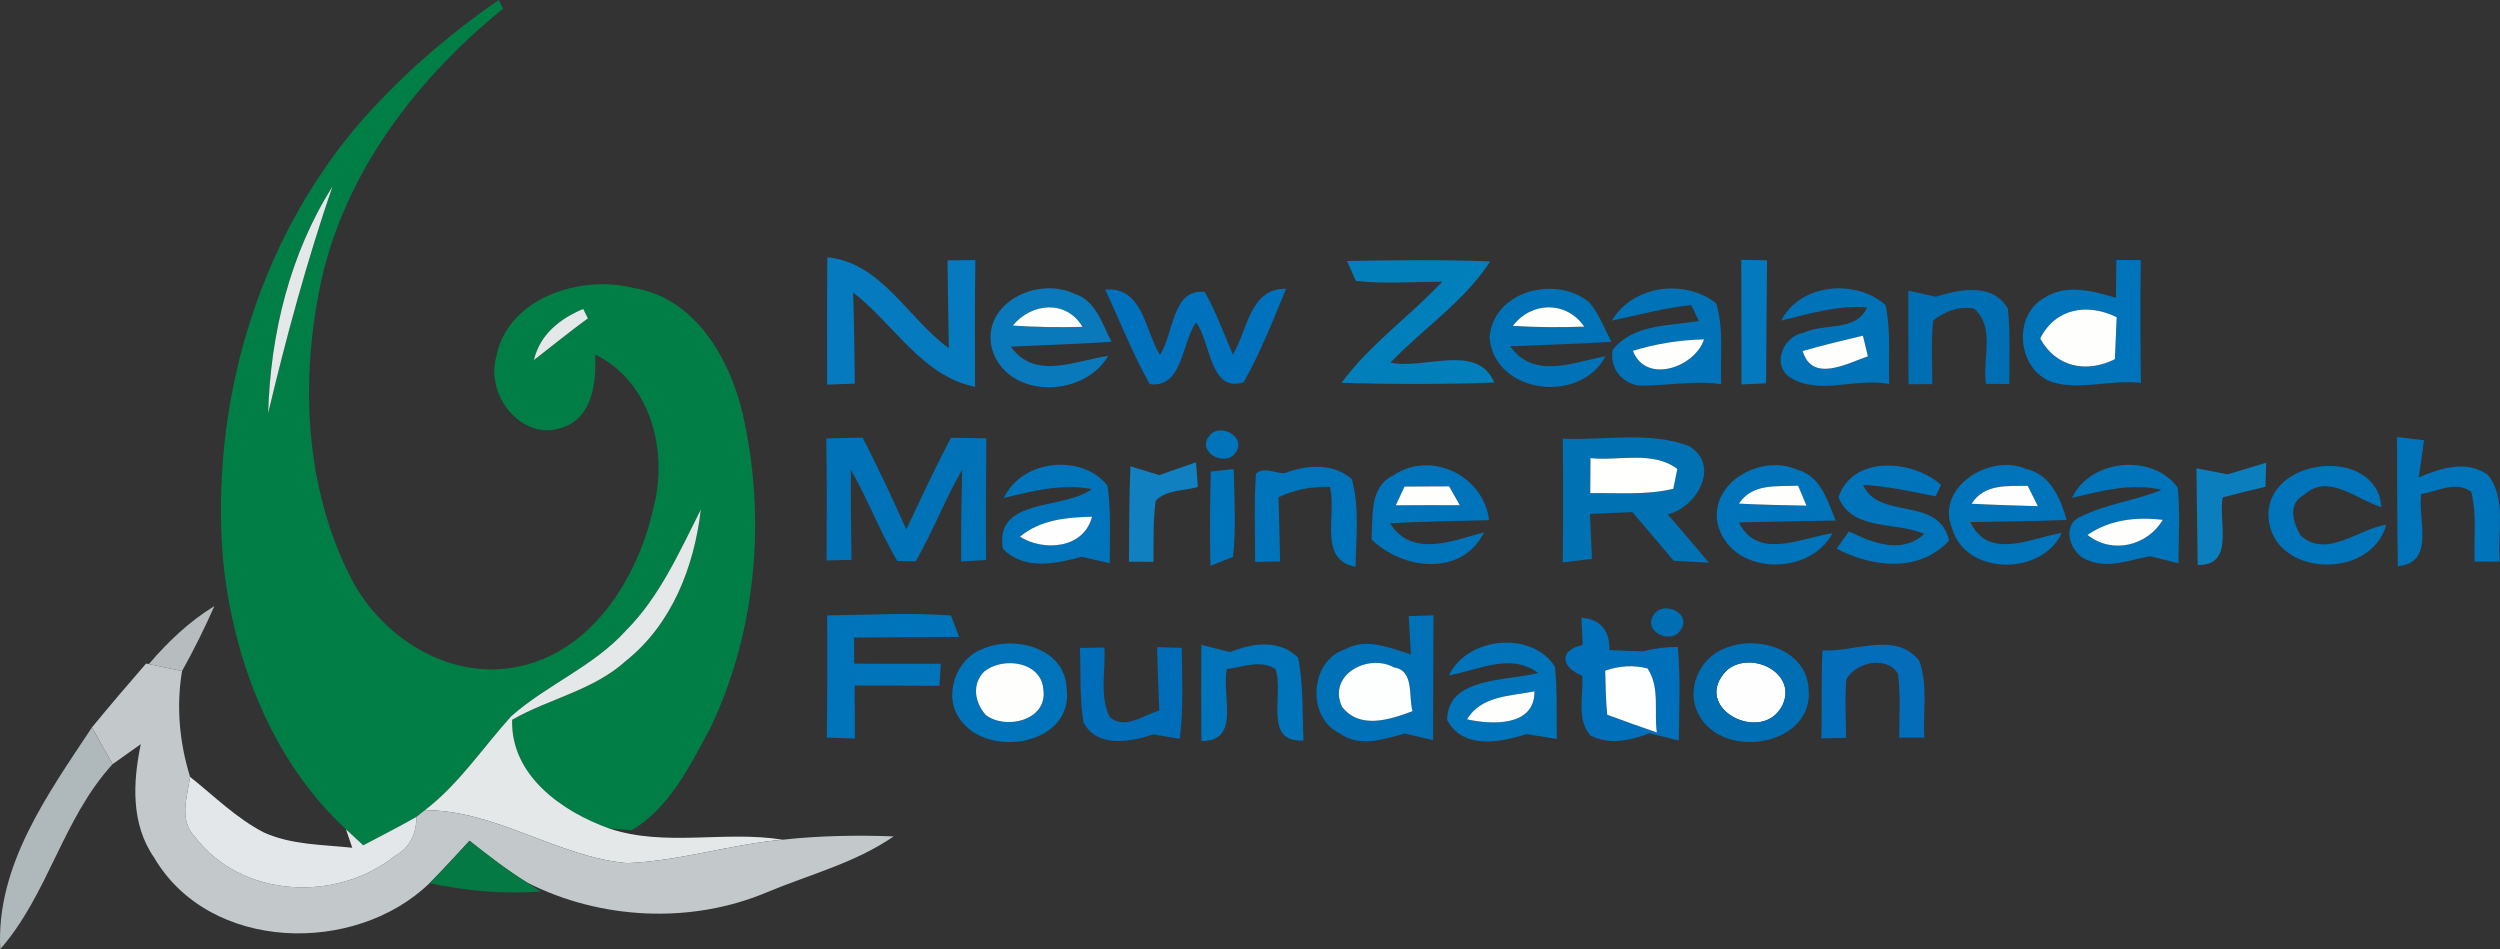 <?xml version="1.0" encoding="UTF-8" standalone="no"?>
<svg
   xmlns:dc="http://purl.org/dc/elements/1.1/"
   xmlns:cc="http://creativecommons.org/ns#"
   xmlns:rdf="http://www.w3.org/1999/02/22-rdf-syntax-ns#"
   xmlns:svg="http://www.w3.org/2000/svg"
   xmlns="http://www.w3.org/2000/svg"
   xmlns:sodipodi="http://sodipodi.sourceforge.net/DTD/sodipodi-0.dtd"
   xmlns:inkscape="http://www.inkscape.org/namespaces/inkscape"
   width="235.74pt"
   height="89.5pt"
   viewBox="0 0 235.74 89.5"
   version="1.1"
   id="svg154"
   sodipodi:docname="new-zealand-marine-research-foundation.svg"
   inkscape:version="0.92.3 (2405546, 2018-03-11)">
  <rect x="0" y="0" width="235.74" height="89.5" fill="#333333" stroke="none"/>
  <defs
     id="defs158" />
  <sodipodi:namedview
     pagecolor="#ffffff"
     bordercolor="#666666"
     borderopacity="1"
     objecttolerance="10"
     gridtolerance="10"
     guidetolerance="10"
     inkscape:pageopacity="0"
     inkscape:pageshadow="2"
     inkscape:window-width="1920"
     inkscape:window-height="1017"
     id="namedview156"
     showgrid="false"
     fit-margin-top="0"
     fit-margin-left="0"
     fit-margin-right="0"
     fit-margin-bottom="0"
     inkscape:zoom="0.852"
     inkscape:cx="156.67355"
     inkscape:cy="60.813333"
     inkscape:window-x="-8"
     inkscape:window-y="-8"
     inkscape:window-maximized="1"
     inkscape:current-layer="svg154" />
  <g
     id="#007e46ff"
     transform="translate(-7.495,-6.11)">
    <path
       d="M 41.11,18.05 C 45.02,13.5 49.58,9.52 54.52,6.11 l 0.41,0.82 c -8.15,6.61 -14.94,15.46 -17.19,25.88 -1.93,9.16 -1.51,19.17 2.76,27.63 2.81,5.63 9.11,9.76 15.52,8.6 7.21,-1.27 11.64,-8.41 13.1,-15.08 1.4,-5.35 -0.26,-11.84 -5.51,-14.43 0.12,2.61 -0.2,5.98 -3.13,6.91 -3.77,1.32 -7.17,-3.04 -6.22,-6.56 1,-5.66 7.92,-7.88 12.91,-6.63 5.78,0.87 9.1,6.57 10.34,11.8 2.25,9.79 1.34,20.43 -2.96,29.56 -1.92,3.57 -3.92,7.71 -7.49,9.79 -0.53,-0.04 -1.6,-0.13 -2.13,-0.17 -4.43,-1.59 -9.3,-5 -9.14,-10.25 3.49,-2 7.66,-2.77 10.72,-5.55 4.34,-3.45 6.45,-8.89 7.07,-14.27 -2.02,3.99 -3.86,8.19 -7.06,11.41 -3.06,3.39 -7.44,5.09 -10.82,8.08 -2.69,2.97 -4.92,6.39 -8.13,8.85 -0.2,0.16 -0.61,0.48 -0.81,0.64 -1.65,0.93 -3.33,1.8 -5.01,2.68 -0.4,-0.38 -1.22,-1.14 -1.63,-1.51 C 33.1,77.81 29.48,68.3 28.53,58.94 27.31,44.41 31.67,29.26 41.11,18.05 m -8.33,27.03 c 1.71,-7.21 3.66,-14.36 6.06,-21.37 -4.02,6.36 -5.84,13.9 -6.06,21.37 m 29.71,-9.84 c -2.2,0.93 -4.07,2.39 -4.65,4.82 1.7,-1.31 3.36,-2.67 5.09,-3.93 -0.11,-0.22 -0.33,-0.67 -0.44,-0.89 z"
       id="path5"
       inkscape:connector-curvature="0"
       style="opacity:1;fill:#007e46" />
  </g>
  <g
     id="#e5e8e9ff"
     transform="translate(-7.495,-6.11)">
    <path
       d="M 32.78,45.08 C 33,37.61 34.82,30.07 38.84,23.71 36.44,30.72 34.49,37.87 32.78,45.08 Z"
       id="path8"
       inkscape:connector-curvature="0"
       style="opacity:1;fill:#e5e8e9" />
    <path
       d="m 62.49,35.24 c 0.11,0.22 0.33,0.67 0.44,0.89 -1.73,1.26 -3.39,2.62 -5.09,3.93 0.58,-2.43 2.45,-3.89 4.65,-4.82 z"
       id="path10"
       inkscape:connector-curvature="0"
       style="opacity:1;fill:#e5e8e9" />
    <path
       d="m 66.52,65.57 c 3.2,-3.22 5.04,-7.42 7.06,-11.41 -0.62,5.38 -2.73,10.82 -7.07,14.27 -3.06,2.78 -7.23,3.55 -10.72,5.55 -0.16,5.25 4.71,8.66 9.14,10.25 5.24,1.77 10.94,0.18 16.36,1.06 -4.95,0.44 -9.74,2.03 -14.7,2.21 -6.59,-0.62 -12.28,-4.97 -19.02,-5 3.21,-2.46 5.44,-5.88 8.13,-8.85 3.38,-2.99 7.76,-4.69 10.82,-8.08 z"
       id="path12"
       inkscape:connector-curvature="0"
       style="opacity:1;fill:#e5e8e9" />
  </g>
  <g
     id="#067abeff"
     transform="translate(-7.495,-6.11)">
    <path
       d="m 85.51,30.37 c 5.11,0.5 7.6,5.79 11.46,8.58 -0.05,-2.76 -0.1,-5.52 -0.13,-8.29 0.66,0 1.97,-0.01 2.63,-0.02 -0.06,3.98 -0.05,7.96 -0.03,11.94 -4.97,-0.97 -7.68,-5.96 -11.5,-8.89 0.09,2.86 0.14,5.72 0.16,8.59 -0.65,0.02 -1.95,0.07 -2.61,0.1 0,-4.01 -0.02,-8.01 0.02,-12.01 z"
       id="path15"
       inkscape:connector-curvature="0"
       style="opacity:1;fill:#067abe" />
  </g>
  <g
     id="#017fbbff"
     transform="translate(-7.495,-6.11)">
    <path
       d="m 134.51,30.72 c 4.5,-0.08 9.01,-0.13 13.51,0.04 -2.46,3.79 -6.32,6.31 -9.41,9.54 3.1,0.71 8.2,-1.91 9.79,1.88 -4.8,0.17 -9.6,0.18 -14.4,0.02 2.68,-3.63 6.41,-6.25 9.49,-9.52 -2.71,-0.01 -5.44,0.22 -8.14,-0.08 -0.21,-0.47 -0.63,-1.41 -0.84,-1.88 z"
       id="path18"
       inkscape:connector-curvature="0"
       style="opacity:1;fill:#017fbb" />
  </g>
  <g
     id="#0479beff"
     transform="translate(-7.495,-6.11)">
    <path
       d="m 171.69,30.61 c 0.61,0.01 1.82,0.03 2.43,0.05 -0.04,3.86 -0.06,7.73 -0.09,11.59 -0.58,0.03 -1.74,0.08 -2.32,0.11 0,-3.92 -0.01,-7.84 -0.02,-11.75 z"
       id="path21"
       inkscape:connector-curvature="0"
       style="opacity:1;fill:#0479be" />
  </g>
  <g
     id="#0074bbff"
     transform="translate(-7.495,-6.11)">
    <path
       d="m 207.06,30.63 c 0.58,0 1.72,0.01 2.3,0.01 -0.04,3.86 -0.04,7.72 0.01,11.58 -2.76,-0.37 -5.59,0.72 -8.28,-0.05 -3.34,-1.08 -3.9,-6.26 -0.82,-7.98 2.08,-1.35 4.58,-0.63 6.75,0 0.01,-0.89 0.03,-2.67 0.04,-3.56 m -7.18,7.4 c 1.48,2.72 4.37,3.28 7.04,1.95 0.06,-1.32 0.11,-2.64 0.17,-3.96 -2.72,-1.34 -5.77,-0.88 -7.21,2.01 z"
       id="path24"
       inkscape:connector-curvature="0"
       style="opacity:1;fill:#0074bb" />
    <path
       d="m 121.5,47.25 c 0.97,-1.39 3.65,0.08 2.48,1.58 -0.98,1.35 -3.64,-0.08 -2.48,-1.58 z"
       id="path26"
       inkscape:connector-curvature="0"
       style="opacity:1;fill:#0074bb" />
    <path
       d="m 233.52,47.32 c 0.64,0.08 1.91,0.23 2.55,0.31 -0.12,0.87 -0.37,2.61 -0.49,3.48 2.06,-0.84 4.47,-1.66 6.5,-0.23 1.84,2.27 0.86,5.5 1.13,8.19 -0.59,0 -1.78,-0.01 -2.37,-0.01 -0.08,-2.19 0.23,-4.44 -0.32,-6.59 -1.47,-1.05 -3.17,-0.03 -4.72,0.23 -0.35,2.38 1.39,6.46 -2.2,6.8 -0.07,-4.06 -0.05,-8.12 -0.08,-12.18 z"
       id="path28"
       inkscape:connector-curvature="0"
       style="opacity:1;fill:#0074bb" />
    <path
       d="m 102.16,53.07 c 1.64,-3.62 7.37,-4.24 9.77,-1.16 0.35,2.42 0.2,4.87 0.21,7.31 -0.89,-0.21 -1.77,-0.41 -2.66,-0.61 -2.47,0.68 -5.4,1.29 -7.42,-0.75 -0.8,-4.89 5.72,-3.62 8.38,-5.63 -2.8,-0.55 -5.57,0.17 -8.28,0.84 m 1.51,3.65 c 2.27,1.42 6.04,1.12 6.8,-1.89 -2.41,0.06 -4.89,0.29 -6.8,1.89 z"
       id="path30"
       inkscape:connector-curvature="0"
       style="opacity:1;fill:#0074bb" />
    <path
       d="m 121.67,50.57 c 0.54,-0.06 1.62,-0.17 2.16,-0.23 0.06,2.76 0.23,5.53 -0.06,8.28 -0.53,0.21 -1.6,0.63 -2.13,0.84 -0.08,-2.96 -0.05,-5.93 0.03,-8.89 z"
       id="path32"
       inkscape:connector-curvature="0"
       style="opacity:1;fill:#0074bb" />
    <path
       d="m 125.93,50.78 c 0.74,-0.7 1.82,-0.02 2.7,-0.05 2.08,-0.78 4.52,-1 6.33,0.55 0.75,2.68 0.4,5.53 0.36,8.28 -3.6,-0.68 -1.72,-4.98 -2.43,-7.54 -1.67,-0.05 -3.33,0.25 -4.84,0.98 0.07,2.02 0.11,4.03 0.15,6.05 -0.59,0.01 -1.76,0.03 -2.35,0.04 0.01,-2.77 -0.12,-5.55 0.08,-8.31 z"
       id="path34"
       inkscape:connector-curvature="0"
       style="opacity:1;fill:#0074bb" />
    <path
       d="m 138.89,50.93 c 3.56,-2.39 8.5,0.03 9.02,4.23 -3.12,0.08 -6.24,0.12 -9.35,0.29 2.07,3.3 5.95,1.64 8.88,0.85 -2.1,4.23 -7.71,3.54 -10.62,0.66 0.17,-2.12 -0.26,-4.93 2.07,-6.03 m 1.05,1.06 c -0.21,0.44 -0.62,1.33 -0.83,1.77 2.01,-0.02 4.03,-0.02 6.04,-0.01 -0.25,-0.44 -0.76,-1.33 -1.01,-1.78 -1.4,0 -2.8,0.01 -4.2,0.02 z"
       id="path36"
       inkscape:connector-curvature="0"
       style="opacity:1;fill:#0074bb" />
    <path
       d="m 169.47,55.52 c -0.81,-3.94 4.14,-6.62 7.45,-5.13 2.24,0.55 2.91,2.94 3.67,4.8 -3.04,0.07 -6.08,0.1 -9.12,0.18 1.77,3.62 5.93,1.43 8.83,1.02 -2.23,4.16 -9.65,3.96 -10.83,-0.87 m 2,-1.92 c 2.12,0.11 4.25,0.15 6.37,0.19 -0.2,-0.47 -0.6,-1.41 -0.79,-1.88 -2.01,0.09 -4.32,-0.24 -5.58,1.69 z"
       id="path38"
       inkscape:connector-curvature="0"
       style="opacity:1;fill:#0074bb" />
    <path
       d="m 180.86,53 c 1.31,-4.01 7.01,-3.56 9.67,-1.16 l -0.52,1.07 c -2.26,-0.45 -4.53,-0.96 -6.84,-1.08 1.48,3.39 7.13,0.97 8.12,5.25 -2.83,3.05 -7.24,2.53 -10.61,0.77 0.29,-0.41 0.87,-1.22 1.16,-1.63 2.23,1.08 4.98,2.2 7.11,0.23 -2.58,-1.15 -6.84,-0.26 -8.09,-3.45 z"
       id="path40"
       inkscape:connector-curvature="0"
       style="opacity:1;fill:#0074bb" />
    <path
       d="m 191.57,55.93 c -1.62,-3.89 3.63,-7.1 6.97,-5.6 2.31,0.5 3.25,2.78 3.83,4.81 -3.03,0.12 -6.05,0.15 -9.08,0.2 1.73,3.66 5.75,1.49 8.62,1.02 -1.86,4.07 -9.06,4.05 -10.34,-0.43 m 1.84,-2.32 c 2.08,0.11 4.16,0.17 6.25,0.23 -0.24,-0.48 -0.72,-1.44 -0.96,-1.92 -1.95,0.04 -4.1,-0.2 -5.29,1.69 z"
       id="path42"
       inkscape:connector-curvature="0"
       style="opacity:1;fill:#0074bb" />
    <path
       d="m 202.88,53.05 c 1.71,-3.66 7.62,-4.22 9.97,-0.95 0.23,2.36 0.08,4.74 0.06,7.12 -0.67,-0.17 -2.01,-0.49 -2.68,-0.66 -1.96,0.35 -4.06,1.24 -6.01,0.32 -1.55,-0.65 -2.41,-3.32 -0.47,-4.08 2.4,-1.18 5.11,-1.49 7.58,-2.5 -2.86,-0.69 -5.68,0.11 -8.45,0.75 m 1.46,3.5 c 2.28,1.84 5.62,1.06 7.1,-1.42 -2.48,-0.3 -5,-0.03 -7.1,1.42 z"
       id="path44"
       inkscape:connector-curvature="0"
       style="opacity:1;fill:#0074bb" />
    <path
       d="m 221.4,54.81 c -0.18,-5.66 10.25,-6.67 10.65,-0.88 -2.29,-0.69 -5.03,-3.24 -7.25,-1.19 -1.61,0.85 -1.11,2.59 -0.37,3.86 2.46,2.24 5.44,-0.63 8.08,-1.01 -1.45,5.32 -10.81,4.92 -11.11,-0.78 z"
       id="path46"
       inkscape:connector-curvature="0"
       style="opacity:1;fill:#0074bb" />
    <path
       d="m 85.5,64.14 c 3.89,-0.04 7.79,-0.28 11.67,0.01 0.19,0.51 0.57,1.51 0.76,2.01 -3.31,0.04 -6.61,0.03 -9.91,0.07 0.01,0.62 0.02,1.85 0.03,2.46 2.72,0.02 5.44,0.02 8.16,0.01 -0.03,0.52 -0.1,1.56 -0.13,2.08 -2.67,-0.02 -5.33,-0.03 -8,-0.03 0.02,1.67 0.03,3.33 0.03,5 -0.66,-0.03 -1.99,-0.07 -2.65,-0.09 0.06,-3.84 0.05,-7.68 0.04,-11.52 z"
       id="path48"
       inkscape:connector-curvature="0"
       style="opacity:1;fill:#0074bb" />
    <path
       d="m 100.19,67.29 c 2.95,-1.3 7.75,-0.08 7.88,3.71 0.76,5.33 -7.45,6.75 -10.05,2.92 -1.64,-2.18 -0.36,-5.76 2.17,-6.63 m 0.11,2.15 c -1.19,1.18 -0.89,2.91 0.14,4.08 1.89,1.46 5.84,0.51 5.44,-2.36 -0.15,-2.65 -3.78,-3.18 -5.58,-1.72 z"
       id="path50"
       inkscape:connector-curvature="0"
       style="opacity:1;fill:#0074bb" />
    <path
       d="m 120.78,66.92 c 0.9,0.23 1.81,0.46 2.71,0.68 2.1,-0.85 4.65,-1.24 6.42,0.53 0.5,2.57 0.38,5.21 0.5,7.81 -3.87,0.21 -1.79,-4.37 -2.65,-6.76 -1.44,-0.88 -3.06,-0.18 -4.58,0.02 -0.53,2.4 1.38,6.84 -2.4,6.78 -0.02,-3.02 -0.02,-6.04 0,-9.06 z"
       id="path52"
       inkscape:connector-curvature="0"
       style="opacity:1;fill:#0074bb" />
    <path
       d="m 144.12,69.79 c 1.72,-3.62 7.8,-4.24 9.99,-0.83 0.25,2.27 0.15,4.55 0.18,6.83 -0.72,-0.12 -2.15,-0.35 -2.87,-0.46 -2.48,0.8 -5.95,1.47 -7.46,-1.31 -0.01,-4.13 5.71,-3.67 8.58,-4.45 -2.62,-1.95 -5.63,-0.26 -8.42,0.22 m 1.71,4.15 c 2.35,0.52 6.39,0.7 6.36,-2.64 -2.26,0.45 -5.03,0.41 -6.36,2.64 z"
       id="path54"
       inkscape:connector-curvature="0"
       style="opacity:1;fill:#0074bb" />
  </g>
  <g
     id="#0073b8ff"
     transform="translate(-7.495,-6.11)">
    <path
       d="m 159.49,36.34 c 1.98,-3.34 6.87,-3.96 9.82,-1.64 0.78,2.46 0.36,5.1 0.49,7.64 -2.61,-0.4 -5.21,0.19 -7.82,0.12 -1.63,-0.27 -2.71,-1.73 -2.42,-3.36 1.97,-2.45 5.33,-2.25 8.13,-2.72 -0.18,-0.38 -0.54,-1.13 -0.72,-1.51 -2.53,0.28 -4.99,0.94 -7.48,1.47 m 1.98,2.85 c 1.22,3.18 5.84,1.57 6.71,-1.08 -2.28,0.05 -4.53,0.41 -6.71,1.08 z"
       id="path57"
       inkscape:connector-curvature="0"
       style="opacity:1;fill:#0073b8" />
    <path
       d="m 147.95,37.97 c 0.3,-4.46 6.34,-5.96 9.43,-3.33 0.9,1.1 1.41,2.45 2.06,3.7 -3.18,0.21 -6.36,0.28 -9.54,0.42 2.23,3.16 5.91,1.52 8.99,0.94 -2.35,4.52 -10.43,3.6 -10.94,-1.73 m 2.2,-1.13 c 2.24,0.14 4.48,0.15 6.73,0.07 -1.68,-2.45 -4.98,-2.38 -6.73,-0.07 z"
       id="path59"
       inkscape:connector-curvature="0"
       style="opacity:1;fill:#0073b8" />
    <path
       d="m 175.46,36.34 c 1.79,-3.52 7.04,-3.95 9.83,-1.46 0.53,2.45 0.26,4.97 0.35,7.45 -3.1,-0.67 -6.52,1.11 -9.33,-0.62 -1.8,-1.17 -0.68,-3.91 1.23,-4.21 1.95,-0.95 4.98,-0.07 6.02,-2.4 -2.78,-0.24 -5.44,0.6 -8.1,1.24 m 2.02,2.87 c 0.9,3.02 4.18,1.17 6.15,0.5 -0.12,-0.48 -0.35,-1.46 -0.47,-1.95 -1.91,0.45 -3.8,0.91 -5.68,1.45 z"
       id="path61"
       inkscape:connector-curvature="0"
       style="opacity:1;fill:#0073b8" />
    <path
       d="m 85.41,47.45 c 1.14,-0.03 2.28,-0.05 3.42,-0.07 1.48,2.83 2.81,5.74 4.13,8.65 1.36,-2.9 2.72,-5.8 4.2,-8.64 1.11,0.02 2.23,0.04 3.34,0.05 -0.03,3.83 -0.05,7.66 -0.02,11.48 -0.58,0.03 -1.76,0.1 -2.35,0.13 -0.04,-2.88 0.05,-5.76 0.09,-8.64 -1.62,2.79 -2.76,5.83 -4.38,8.63 -0.43,-0.01 -1.29,-0.02 -1.73,-0.03 -1.65,-2.77 -2.77,-5.81 -4.38,-8.6 -0.03,2.83 0.03,5.66 0.06,8.49 -0.59,0.02 -1.76,0.04 -2.35,0.06 0.02,-3.84 0.04,-7.68 -0.03,-11.51 z"
       id="path63"
       inkscape:connector-curvature="0"
       style="opacity:1;fill:#0073b8" />
  </g>
  <g
     id="#006eb2ff"
     transform="translate(-7.495,-6.11)">
    <path
       d="m 187.44,33.52 c 0.85,0.19 1.71,0.38 2.58,0.57 2.25,-0.68 5.39,-1.37 6.81,1.13 0.25,2.36 0.12,4.73 0.14,7.1 -0.56,0 -1.66,-0.01 -2.21,-0.01 -0.34,-2.32 0.9,-5.33 -1.11,-7.1 -1.41,-0.26 -2.77,0.25 -3.86,1.12 -0.22,1.99 -0.09,4 -0.08,6 -0.56,0 -1.69,0.01 -2.25,0.01 0,-2.94 -0.01,-5.88 -0.02,-8.82 z"
       id="path66"
       inkscape:connector-curvature="0"
       style="opacity:1;fill:#006eb2" />
  </g>
  <g
     id="#0979bbff"
     transform="translate(-7.495,-6.11)">
    <path
       d="m 101.02,38.96 c -1,-4.26 4.3,-6.81 7.75,-5.16 2.07,0.61 2.63,2.85 3.54,4.53 -3.16,0.23 -6.33,0.31 -9.5,0.47 2.29,3.19 6.05,1.32 9.18,0.87 -2.33,4.01 -9.59,4.1 -10.97,-0.71 M 103,36.81 c 2.19,0.15 4.38,0.18 6.57,0.12 -1.53,-2.59 -4.83,-2.26 -6.57,-0.12 z"
       id="path69"
       inkscape:connector-curvature="0"
       style="opacity:1;fill:#0979bb" />
  </g>
  <g
     id="#0071bcff"
     transform="translate(-7.495,-6.11)">
    <path
       d="m 111.71,33.42 c 3.55,-0.33 3.75,3.87 5.16,6.15 1.31,-1.92 1.11,-6.28 4.23,-5.93 1.06,1.88 1.8,3.92 2.65,5.9 1.4,-2.3 1.58,-6.26 5.02,-6.2 -1.23,2.98 -2.42,6 -4,8.81 -3.21,1.05 -3.09,-3.8 -4.49,-5.64 -1.37,1.95 -1.27,6.24 -4.37,5.82 -1.62,-2.86 -2.8,-5.94 -4.2,-8.91 z"
       id="path72"
       inkscape:connector-curvature="0"
       style="opacity:1;fill:#0071bc" />
  </g>
  <g
     id="#fefefcff"
     transform="translate(-7.495,-6.11)">
    <path
       d="m 103,36.81 c 1.74,-2.14 5.04,-2.47 6.57,0.12 -2.19,0.06 -4.38,0.03 -6.57,-0.12 z"
       id="path75"
       inkscape:connector-curvature="0"
       style="opacity:1;fill:#fefefc" />
    <path
       d="m 150.15,36.84 c 1.75,-2.31 5.05,-2.38 6.73,0.07 -2.25,0.08 -4.49,0.07 -6.73,-0.07 z"
       id="path77"
       inkscape:connector-curvature="0"
       style="opacity:1;fill:#fefefc" />
    <path
       d="m 199.88,38.03 c 1.44,-2.89 4.49,-3.35 7.21,-2.01 -0.06,1.32 -0.11,2.64 -0.17,3.96 -2.67,1.33 -5.56,0.77 -7.04,-1.95 z"
       id="path79"
       inkscape:connector-curvature="0"
       style="opacity:1;fill:#fefefc" />
    <path
       d="m 161.47,39.19 c 2.18,-0.67 4.43,-1.03 6.71,-1.08 -0.87,2.65 -5.49,4.26 -6.71,1.08 z"
       id="path81"
       inkscape:connector-curvature="0"
       style="opacity:1;fill:#fefefc" />
    <path
       d="m 177.48,39.21 c 1.88,-0.54 3.77,-1 5.68,-1.45 0.12,0.49 0.35,1.47 0.47,1.95 -1.97,0.67 -5.25,2.52 -6.15,-0.5 z"
       id="path83"
       inkscape:connector-curvature="0"
       style="opacity:1;fill:#fefefc" />
    <path
       d="m 139.94,51.99 c 1.4,-0.01 2.8,-0.02 4.2,-0.02 0.25,0.45 0.76,1.34 1.01,1.78 -2.01,-0.01 -4.03,-0.01 -6.04,0.01 0.21,-0.44 0.62,-1.33 0.83,-1.77 z"
       id="path85"
       inkscape:connector-curvature="0"
       style="opacity:1;fill:#fefefc" />
    <path
       d="m 171.47,53.6 c 1.26,-1.93 3.57,-1.6 5.58,-1.69 0.19,0.47 0.59,1.41 0.79,1.88 -2.12,-0.04 -4.25,-0.08 -6.37,-0.19 z"
       id="path87"
       inkscape:connector-curvature="0"
       style="opacity:1;fill:#fefefc" />
    <path
       d="m 204.34,56.55 c 2.1,-1.45 4.62,-1.72 7.1,-1.42 -1.48,2.48 -4.82,3.26 -7.1,1.42 z"
       id="path89"
       inkscape:connector-curvature="0"
       style="opacity:1;fill:#fefefc" />
    <path
       d="m 145.83,73.94 c 1.33,-2.23 4.1,-2.19 6.36,-2.64 0.03,3.34 -4.01,3.16 -6.36,2.64 z"
       id="path91"
       inkscape:connector-curvature="0"
       style="opacity:1;fill:#fefefc" />
  </g>
  <g
     id="#0071b3ff"
     transform="translate(-7.495,-6.11)">
    <path
       d="m 154.86,47.48 c 3.93,0.17 8.09,-0.72 11.86,0.67 3.08,1.8 0.8,5.78 -1.96,6.47 1.3,1.51 2.6,3.02 3.88,4.55 -0.83,-0.05 -2.5,-0.13 -3.33,-0.18 -1.29,-1.53 -2.58,-3.07 -3.89,-4.59 -1,0.04 -3,0.13 -4,0.17 0.06,1.41 0.13,2.83 0.19,4.24 -0.69,0.08 -2.06,0.25 -2.75,0.33 0.04,-3.88 0.04,-7.77 0,-11.66 m 2.61,1.83 c -0.01,1.1 -0.01,2.2 -0.02,3.3 2.61,-0.04 5.27,0.21 7.83,-0.41 0.09,-0.47 0.28,-1.4 0.38,-1.87 -2.3,-1.74 -5.5,-0.74 -8.19,-1.02 z"
       id="path94"
       inkscape:connector-curvature="0"
       style="opacity:1;fill:#0071b3" />
  </g>
  <g
     id="#fffffdff"
     transform="translate(-7.495,-6.11)">
    <path
       d="m 157.47,49.31 c 2.69,0.28 5.89,-0.72 8.19,1.02 -0.1,0.47 -0.29,1.4 -0.38,1.87 -2.56,0.62 -5.22,0.37 -7.83,0.41 0.01,-1.1 0.01,-2.2 0.02,-3.3 z"
       id="path97"
       inkscape:connector-curvature="0"
       style="opacity:1;fill:#fffffd" />
  </g>
  <g
     id="#1080c0ff"
     transform="translate(-7.495,-6.11)">
    <path
       d="m 114.09,50.08 c 0.9,0.27 1.81,0.55 2.72,0.83 1.15,-0.41 2.3,-0.81 3.46,-1.2 0.05,0.58 0.14,1.74 0.18,2.32 -1.32,0.38 -2.93,0.24 -3.98,1.29 -0.26,1.92 -0.18,3.85 -0.21,5.77 -0.58,0 -1.73,-0.01 -2.31,-0.02 0.02,-2.99 0.02,-5.99 0.14,-8.99 z"
       id="path100"
       inkscape:connector-curvature="0"
       style="opacity:1;fill:#1080c0" />
  </g>
  <g
     id="#0b7fbdff"
     transform="translate(-7.495,-6.11)">
    <path
       d="m 217.55,50.84 c 1.2,-0.37 2.42,-0.74 3.64,-1.1 -0.02,0.57 -0.05,1.7 -0.07,2.27 -1.35,0.31 -2.69,0.64 -4.03,1 -0.46,2.27 1.21,6.44 -2.36,6.37 -0.05,-3.04 -0.08,-6.07 -0.12,-9.11 0.74,0.14 2.2,0.43 2.94,0.57 z"
       id="path103"
       inkscape:connector-curvature="0"
       style="opacity:1;fill:#0b7fbd" />
  </g>
  <g
     id="#fffeffff"
     transform="translate(-7.495,-6.11)">
    <path
       d="m 193.41,53.61 c 1.19,-1.89 3.34,-1.65 5.29,-1.69 0.24,0.48 0.72,1.44 0.96,1.92 -2.09,-0.06 -4.17,-0.12 -6.25,-0.23 z"
       id="path106"
       inkscape:connector-curvature="0"
       style="opacity:1;fill:#fffeff" />
    <path
       d="m 103.67,56.72 c 1.91,-1.6 4.39,-1.83 6.8,-1.89 -0.76,3.01 -4.53,3.31 -6.8,1.89 z"
       id="path108"
       inkscape:connector-curvature="0"
       style="opacity:1;fill:#fffeff" />
    <path
       d="m 170.31,69.33 c 2.21,-1.95 6.69,0.18 5.28,3.25 -1.86,3.83 -8.76,0.3 -5.28,-3.25 z"
       id="path110"
       inkscape:connector-curvature="0"
       style="opacity:1;fill:#fffeff" />
  </g>
  <g
     id="#b7bcbeff"
     transform="translate(-7.495,-6.11)">
    <path
       d="m 21.53,68.73 c 1.8,-2.1 3.81,-4.02 6.18,-5.47 -0.92,2.09 -1.94,4.14 -3.05,6.13 -1.05,-0.22 -2.09,-0.44 -3.13,-0.66 z"
       id="path113"
       inkscape:connector-curvature="0"
       style="opacity:1;fill:#b7bcbe" />
  </g>
  <g
     id="#0070b7ff"
     transform="translate(-7.495,-6.11)">
    <path
       d="m 140.33,64.21 c 0.58,-0.02 1.75,-0.06 2.34,-0.08 -0.02,3.93 -0.04,7.85 -0.04,11.77 -0.67,-0.15 -2.01,-0.47 -2.68,-0.62 -2.02,0.55 -4.32,1.35 -6.19,-0.06 -3.08,-1.52 -2.75,-6.8 0.55,-7.88 2.02,-1.12 4.23,-0.14 6.23,0.48 -0.06,-0.9 -0.16,-2.7 -0.21,-3.61 m -6.29,8.54 c 1.66,2.17 4.53,1.22 6.65,0.42 -0.4,-1.37 0.2,-3.84 -1.76,-4.13 -2.44,-1.35 -6.28,0.72 -4.89,3.71 z"
       id="path116"
       inkscape:connector-curvature="0"
       style="opacity:1;fill:#0070b7" />
  </g>
  <g
     id="#006eb3ff"
     transform="translate(-7.495,-6.11)">
    <path
       d="m 163.42,64.1 c 0.87,-1.43 3.66,-0.17 2.56,1.4 -0.88,1.47 -3.61,0.17 -2.56,-1.4 z"
       id="path119"
       inkscape:connector-curvature="0"
       style="opacity:1;fill:#006eb3" />
    <path
       d="m 170.18,67.23 c 2.97,-1.25 7.58,0.06 7.85,3.74 0.65,5.46 -8.06,6.92 -10.35,2.53 -1.28,-2.33 0.06,-5.39 2.5,-6.27 m 0.13,2.1 c -3.48,3.55 3.42,7.08 5.28,3.25 1.41,-3.07 -3.07,-5.2 -5.28,-3.25 z"
       id="path121"
       inkscape:connector-curvature="0"
       style="opacity:1;fill:#006eb3" />
  </g>
  <g
     id="#0070baff"
     transform="translate(-7.495,-6.11)">
    <path
       d="m 156.74,66.92 c -0.03,-0.64 -0.09,-1.92 -0.12,-2.57 1.8,0.18 2.68,1.2 2.63,3.06 1.05,0.05 2.11,0.09 3.16,0.12 1.09,-0.28 2.19,-0.42 3.3,-0.42 0.26,2.93 0.12,5.89 0.09,8.83 -0.92,-0.23 -1.84,-0.46 -2.76,-0.69 -1.79,0.68 -3.76,1.14 -5.57,0.22 -1.36,-1.56 -0.63,-3.77 -0.78,-5.64 -1.97,-0.79 -2.26,-2.4 0.05,-2.91 m 2.12,2.43 c 0.04,1.38 0.05,2.77 0.19,4.16 1.55,0.57 3.11,1.13 4.68,1.67 -0.28,-2 0.31,-4.25 -0.88,-6.04 -1.32,-0.33 -2.65,-0.26 -3.99,0.21 z"
       id="path124"
       inkscape:connector-curvature="0"
       style="opacity:1;fill:#0070ba" />
  </g>
  <g
     id="#006db8ff"
     transform="translate(-7.495,-6.11)">
    <path
       d="m 109.33,67.21 c 0.57,-0.01 1.72,-0.03 2.3,-0.04 0.15,2.17 -0.51,4.57 0.53,6.58 1.43,1.2 3.18,-0.23 4.65,-0.63 -0.09,-1.99 -0.15,-3.99 -0.21,-5.99 0.59,0.02 1.75,0.06 2.33,0.07 0.03,2.86 0.18,5.73 -0.19,8.57 -0.83,-0.12 -1.65,-0.26 -2.47,-0.41 -2.16,0.7 -5.3,1.32 -6.61,-1.13 -0.37,-2.31 -0.24,-4.68 -0.33,-7.02 z"
       id="path127"
       inkscape:connector-curvature="0"
       style="opacity:1;fill:#006db8" />
  </g>
  <g
     id="#036dbaff"
     transform="translate(-7.495,-6.11)">
    <path
       d="m 179.35,67.44 c 2.96,0.19 6.97,-1.85 9.12,0.99 0.86,2.29 0.32,4.84 0.48,7.23 -0.59,0 -1.77,0 -2.36,0 -0.02,-2 0.14,-4.03 -0.12,-6.02 -1.11,-1.77 -4.01,-1.07 -4.87,0.54 -0.16,1.83 -0.04,3.67 -0.02,5.5 -0.58,0.02 -1.75,0.04 -2.33,0.06 0.06,-2.77 -0.04,-5.54 0.1,-8.3 z"
       id="path130"
       inkscape:connector-curvature="0"
       style="opacity:1;fill:#036dba" />
  </g>
  <g
     id="#c3c8cbff"
     transform="translate(-7.495,-6.11)">
    <path
       d="m 21.27,68.68 0.26,0.05 c 1.04,0.22 2.08,0.44 3.13,0.66 -0.56,3.35 -0.24,6.74 0.76,9.98 -0.26,1.88 -1.08,4.07 0.46,5.65 4.37,5.77 13.33,6.21 18.83,1.81 1.42,-0.74 2.06,-2.12 2.05,-3.69 0.2,-0.16 0.61,-0.48 0.81,-0.64 6.74,0.03 12.43,4.38 19.02,5 4.96,-0.18 9.75,-1.77 14.7,-2.21 3.47,-0.38 6.98,-0.44 10.47,-0.31 -3.6,2.49 -7.88,3.58 -11.88,5.24 -7.19,3.06 -15.77,2.63 -22.7,-0.9 -1.9,-1.18 -3.66,-2.54 -5.41,-3.93 -1.24,1.35 -2.48,2.7 -3.77,4 -7.04,6.81 -20.75,6.5 -25.97,-2.41 -2.2,-3.17 -2.01,-7.1 -1.26,-10.7 -0.88,0.63 -1.77,1.26 -2.66,1.89 -0.65,-1.16 -1.3,-2.31 -1.95,-3.46 1.67,-2.04 3.38,-4.04 5.11,-6.03 z"
       id="path133"
       inkscape:connector-curvature="0"
       style="opacity:1;fill:#c3c8cb" />
  </g>
  <g
     id="#fefffdff"
     transform="translate(-7.495,-6.11)">
    <path
       d="m 100.3,69.44 c 1.8,-1.46 5.43,-0.93 5.58,1.72 0.4,2.87 -3.55,3.82 -5.44,2.36 -1.03,-1.17 -1.33,-2.9 -0.14,-4.08 z"
       id="path136"
       inkscape:connector-curvature="0"
       style="opacity:1;fill:#fefffd" />
  </g>
  <g
     id="#fdffffff"
     transform="translate(-7.495,-6.11)">
    <path
       d="m 134.04,72.75 c -1.39,-2.99 2.45,-5.06 4.89,-3.71 1.96,0.29 1.36,2.76 1.76,4.13 -2.12,0.8 -4.99,1.75 -6.65,-0.42 z"
       id="path139"
       inkscape:connector-curvature="0"
       style="opacity:1;fill:#fdffff" />
  </g>
  <g
     id="#feffffff"
     transform="translate(-7.495,-6.11)">
    <path
       d="m 158.86,69.35 c 1.34,-0.47 2.67,-0.54 3.99,-0.21 1.19,1.79 0.6,4.04 0.88,6.04 -1.57,-0.54 -3.13,-1.1 -4.68,-1.67 -0.14,-1.39 -0.15,-2.78 -0.19,-4.16 z"
       id="path142"
       inkscape:connector-curvature="0"
       style="opacity:1;fill:#feffff" />
  </g>
  <g
     id="#afb8baff"
     transform="translate(-7.495,-6.11)">
    <path
       d="m 16.16,74.71 c 0.65,1.15 1.3,2.3 1.95,3.46 -4.69,5.11 -6.07,12.28 -10.59,17.44 -0.42,-7.87 4.5,-14.64 8.64,-20.9 z"
       id="path145"
       inkscape:connector-curvature="0"
       style="opacity:1;fill:#afb8ba" />
  </g>
  <g
     id="#e4e7e9ff"
     transform="translate(-7.495,-6.11)">
    <path
       d="m 25.42,79.37 c 2.27,1.8 4.36,3.9 6.96,5.24 2.61,1.18 5.54,1.14 8.33,1.44 -0.15,-0.44 -0.44,-1.31 -0.59,-1.74 0.41,0.37 1.23,1.13 1.63,1.51 1.68,-0.88 3.36,-1.75 5.01,-2.68 0.01,1.57 -0.63,2.95 -2.05,3.69 -5.5,4.4 -14.46,3.96 -18.83,-1.81 -1.54,-1.58 -0.72,-3.77 -0.46,-5.65 z"
       id="path148"
       inkscape:connector-curvature="0"
       style="opacity:1;fill:#e4e7e9" />
  </g>
  <g
     id="#047944ff"
     transform="translate(-7.495,-6.11)">
    <path
       d="m 48,89.39 c 1.29,-1.3 2.53,-2.65 3.77,-4 1.75,1.39 3.51,2.75 5.41,3.93 l 1.3,0.85 C 54.96,90.45 51.44,90.12 48,89.39 Z"
       id="path151"
       inkscape:connector-curvature="0"
       style="opacity:1;fill:#047944" />
  </g>
</svg>
